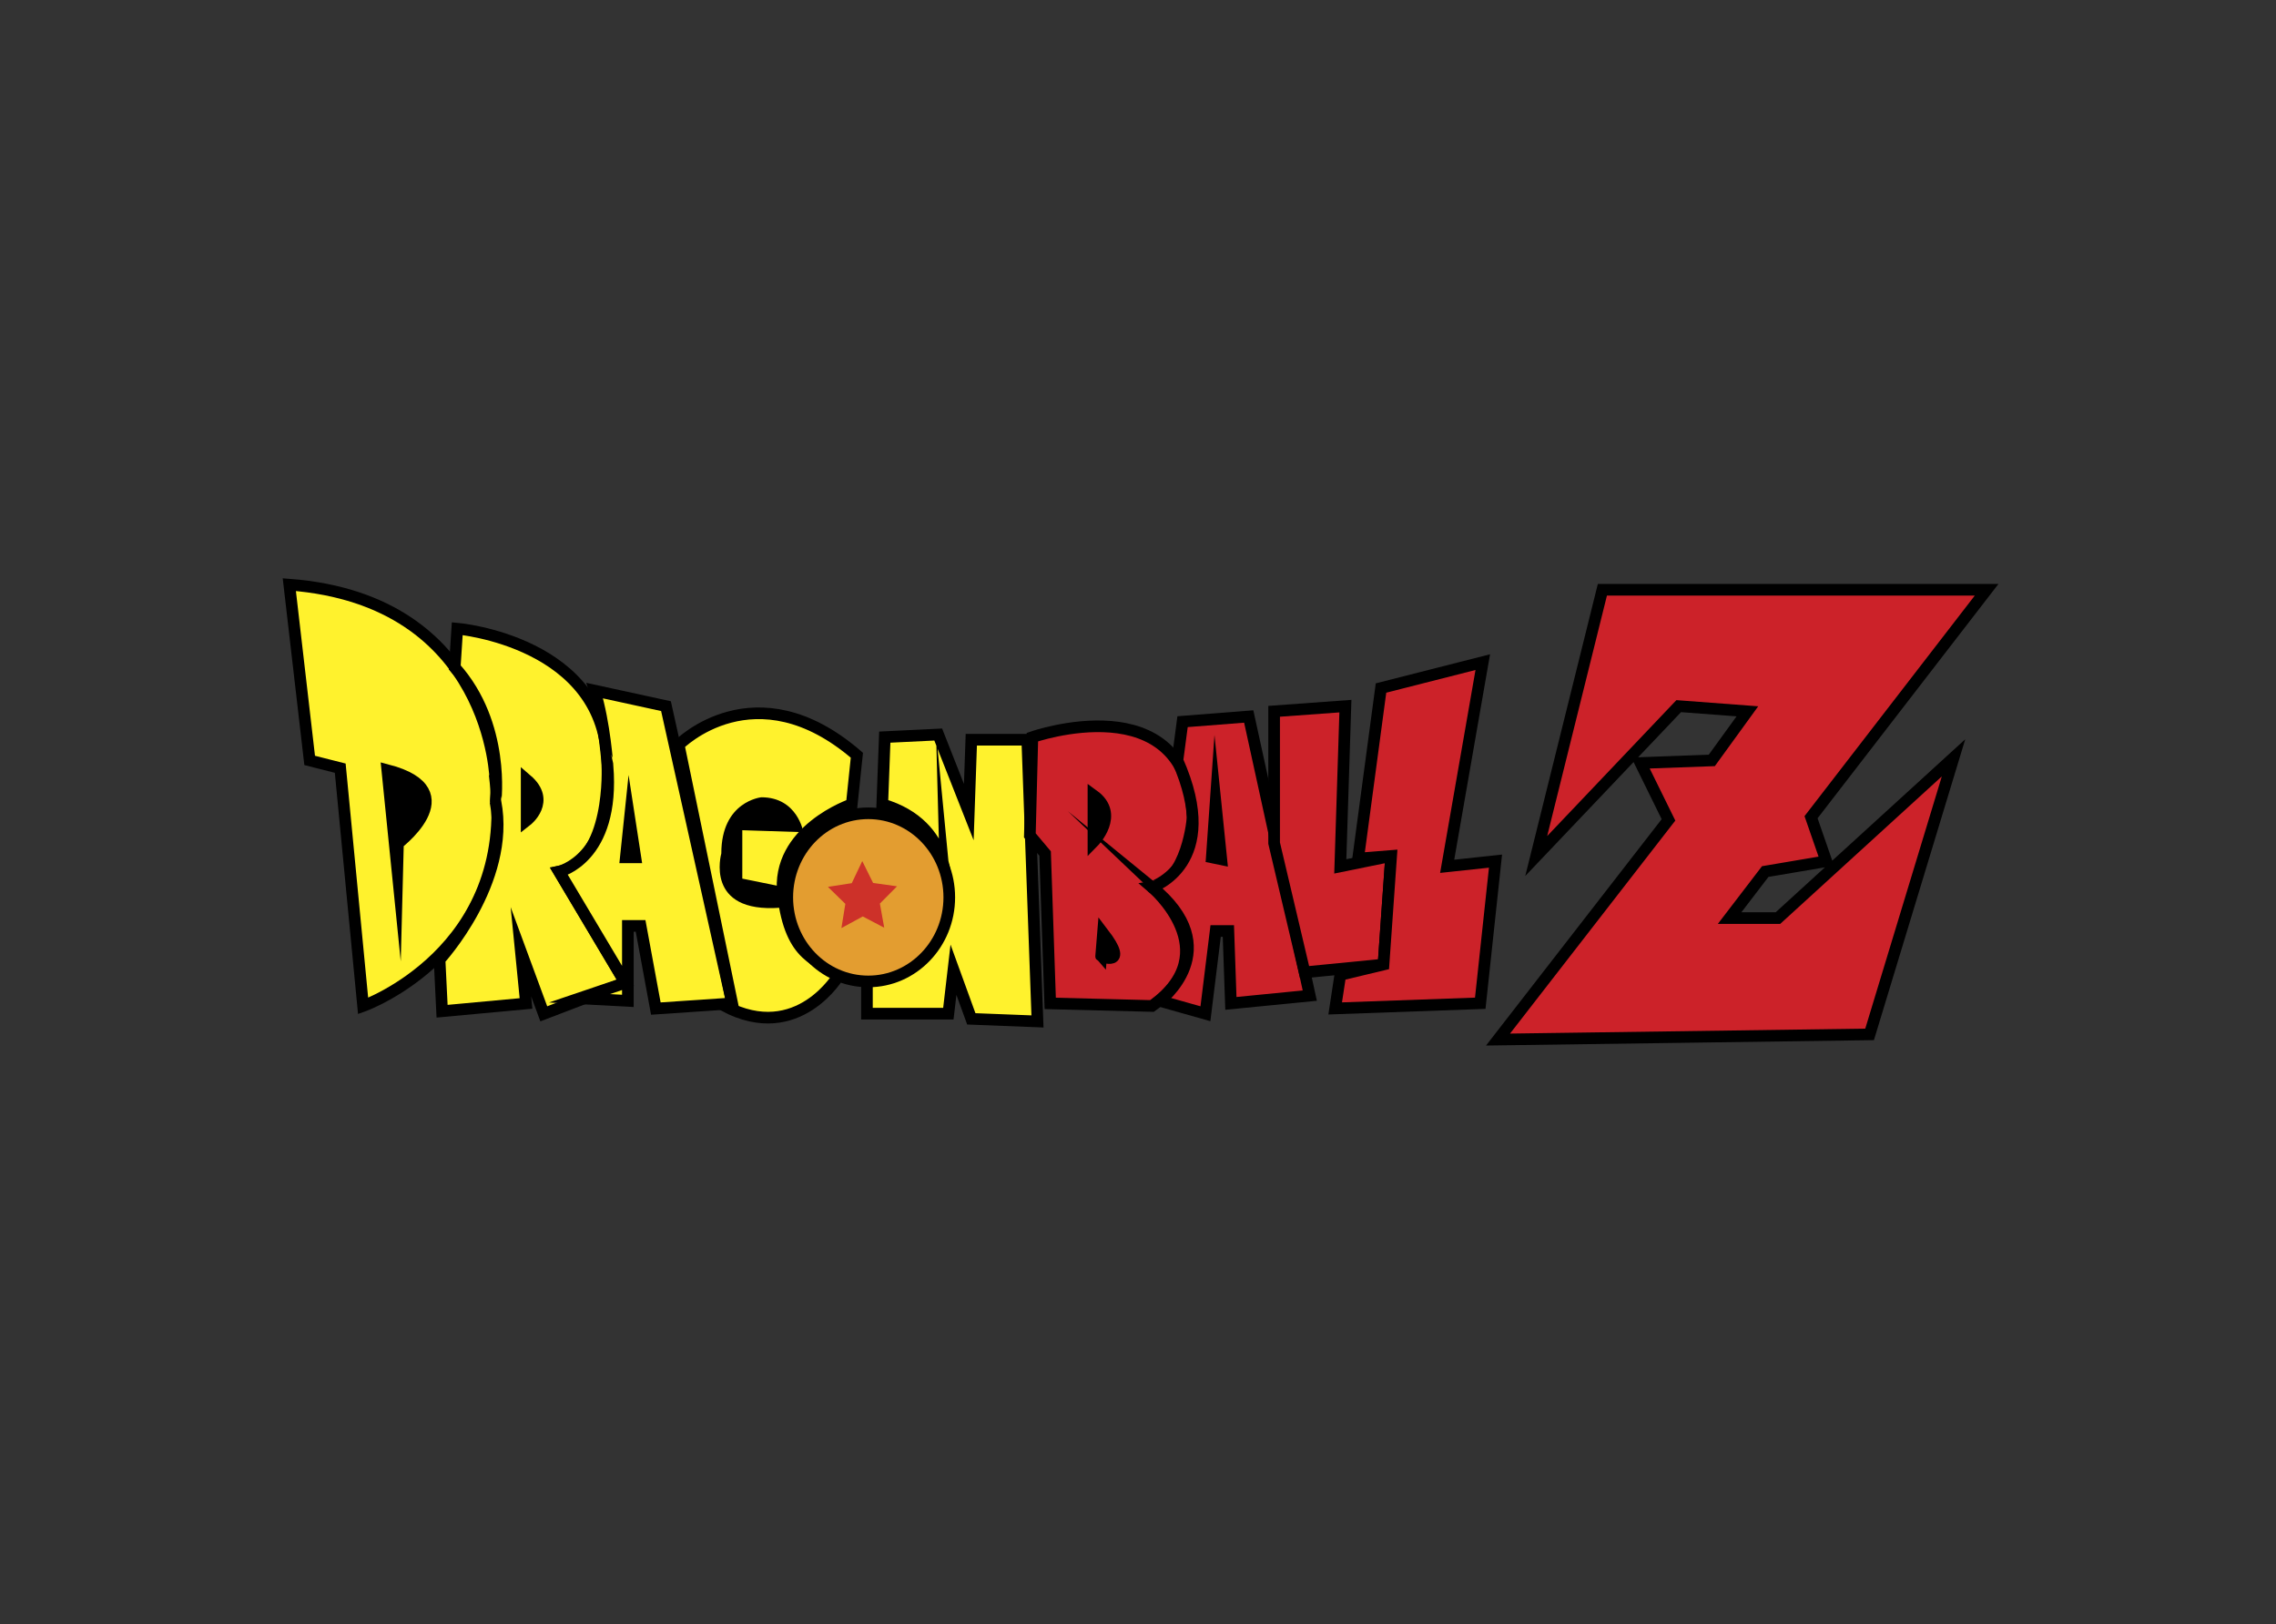 <?xml version="1.0" encoding="utf-8"?>
<!-- Generator: Adobe Illustrator 25.0.1, SVG Export Plug-In . SVG Version: 6.00 Build 0)  -->
<svg version="1.0" id="katman_1" xmlns="http://www.w3.org/2000/svg" xmlns:xlink="http://www.w3.org/1999/xlink" x="0px" y="0px"
	 viewBox="0 0 3253.8 2322.2" style="enable-background:new 0 0 3253.8 2322.2;" xml:space="preserve">
<rect x="0" y="0" width="3253.8" height="2322.2" fill="#333333" stroke="none"/>
<style type="text/css">
	.st0{fill-rule:evenodd;clip-rule:evenodd;fill:#FFF22D;stroke:#000000;stroke-width:16.64;stroke-miterlimit:33.89;}
	.st1{fill-rule:evenodd;clip-rule:evenodd;fill:#CC2229;stroke:#000000;stroke-width:16.64;stroke-miterlimit:33.89;}
	.st2{fill-rule:evenodd;clip-rule:evenodd;fill:#E39D30;stroke:#000000;stroke-width:16.64;stroke-miterlimit:33.89;}
	.st3{fill-rule:evenodd;clip-rule:evenodd;fill:#CD3129;}
	.st4{fill-rule:evenodd;clip-rule:evenodd;stroke:#000000;stroke-width:16.64;stroke-miterlimit:33.89;}
	.st5{fill-rule:evenodd;clip-rule:evenodd;}
</style>
<g>
	<path class="st0" d="M413.6,835.9l29.1,251.3l43.7,11.1l32.7,340c0,0,218.3-77.6,189.2-321.5C708.3,1116.8,704.7,858.1,413.6,835.9
		L413.6,835.9z"/>
	<path class="st0" d="M650.1,954.2l3.6-55.4c0,0,214.6,18.5,214.6,195.9c0,0,7.3,136.8-69.1,151.5l94.6,158.9l-116.4,44.4
		l-32.7-88.7l7.3,73.9l-120,11.1l-3.6-73.9c0,0,101.9-110.9,80-225.4C708.3,1146.3,722.9,1035.5,650.1,954.2L650.1,954.2z"/>
	<path class="st0" d="M850.2,987.4l101.9,22.2l94.6,425l-109.1,7.4l-21.8-118.2h-18.2v107.2l-69.1-3.7l65.5-22.2l-94.6-158.9
		c0,0,80-18.5,69.1-151.5C868.4,1094.6,864.8,1035.5,850.2,987.4z"/>
	<path class="st0" d="M970.3,1065c0,0,109.1-110.9,254.7,14.8l-7.3,70.2c0,0-109.1,37-98.2,129.3c10.9,92.4,50.9,92.4,80,114.6
		c0,0-58.2,99.8-163.7,44.3l10.9-3.7L970.3,1065z M1261.3,1150l3.6-96.1l76.4-3.7l43.7,110.9l3.6-103.5h80l14.6,402.8l-94.6-3.7
		l-25.5-70.2l-7.3,62.8h-116.4v-48.1c0,0,123.7-14.8,112.8-125.7C1352.2,1275.7,1363.1,1179.6,1261.3,1150L1261.3,1150z"/>
	<path class="st1" d="M1475.9,1053.9c0,0,221.9-77.6,229.2,114.6c0,0-7.3,92.4-58.2,99.8c0,0,109.2,92.4,0,170l-145.5-3.7
		l-7.3-214.3l-21.8-25.9L1475.9,1053.9L1475.9,1053.9z"/>
	<path class="st1" d="M1683.3,1087.2l7.3-55.4l94.6-7.4l87.3,399.1l-112.8,11.1l-3.6-103.5h-18.2l-14.6,118.3l-65.5-18.5
		c0,0,98.2-73.9-10.9-162.6C1646.9,1268.3,1748.7,1235,1683.3,1087.2L1683.3,1087.2z"/>
	<path class="st1" d="M1821.5,1017l101.9-7.4l-7.3,229.1l72.7-14.8l-10.9,155.2l-112.8,11.1l-43.6-184.8V1017z"/>
	<path class="st1" d="M1941.6,1227.6l32.7-243.9l145.5-37l-50.9,291.9l69.1-7.4l-21.8,203.2l-207.4,7.4l7.3-48l61.8-14.8l10.9-155.2
		L1941.6,1227.6L1941.6,1227.6z M2196.2,1223.9l94.6-380.7h549.3l-251,325.2l21.8,62.9l-87.3,14.8l-50.9,66.5h69.1l251-229.1
		l-120,395.4l-531.2,7.4l243.7-314.1l-40-81.3l101.9-3.7l50.9-70.2l-98.2-7.4L2196.2,1223.9L2196.2,1223.9z"/>
	<path class="st2" d="M1241.3,1403.2c63.9,0,115.8-53.8,115.8-120.2s-51.8-120.2-115.8-120.2s-115.8,53.8-115.8,120.2
		S1177.3,1403.2,1241.3,1403.2z"/>
	<path class="st3" d="M1264.1,1326.4l-30.7-16.1l-30.5,16.6l5.6-34.6l-24.9-24.3l34.1-5.3l15-31.6l15.5,31.3l34.2,4.8l-24.5,24.7
		L1264.1,1326.4z"/>
	<path class="st4" d="M553.7,1101.1l10.9,108.1C564.6,1209.2,671,1131.6,553.7,1101.1z M752.9,1114.9v58.2
		C752.9,1173.1,788.4,1145.4,752.9,1114.9z M900.2,1173.1l-5.5,52.7h13.6L900.2,1173.1L900.2,1173.1z"/>
	<path class="st5" d="M1115.8,1297.8v-30.5l-54.6-11.1V1187l87.3,2.8c0,0-8.2-49.9-60-49.9c0,0-57.3,5.5-57.3,80.4
		C1031.2,1220.3,1006.6,1306.2,1115.8,1297.8L1115.8,1297.8z"/>
	<path class="st4" d="M1563.2,1137.1v66.5C1563.2,1203.6,1601.4,1164.8,1563.2,1137.1z M1576.9,1333.9l-2.7,33.3
		C1574.1,1367.1,1615.1,1383.8,1576.9,1333.9z M1732.4,1225.8l13.6,2.8l-8.2-80.4L1732.4,1225.8L1732.4,1225.8z"/>
</g>
</svg>
